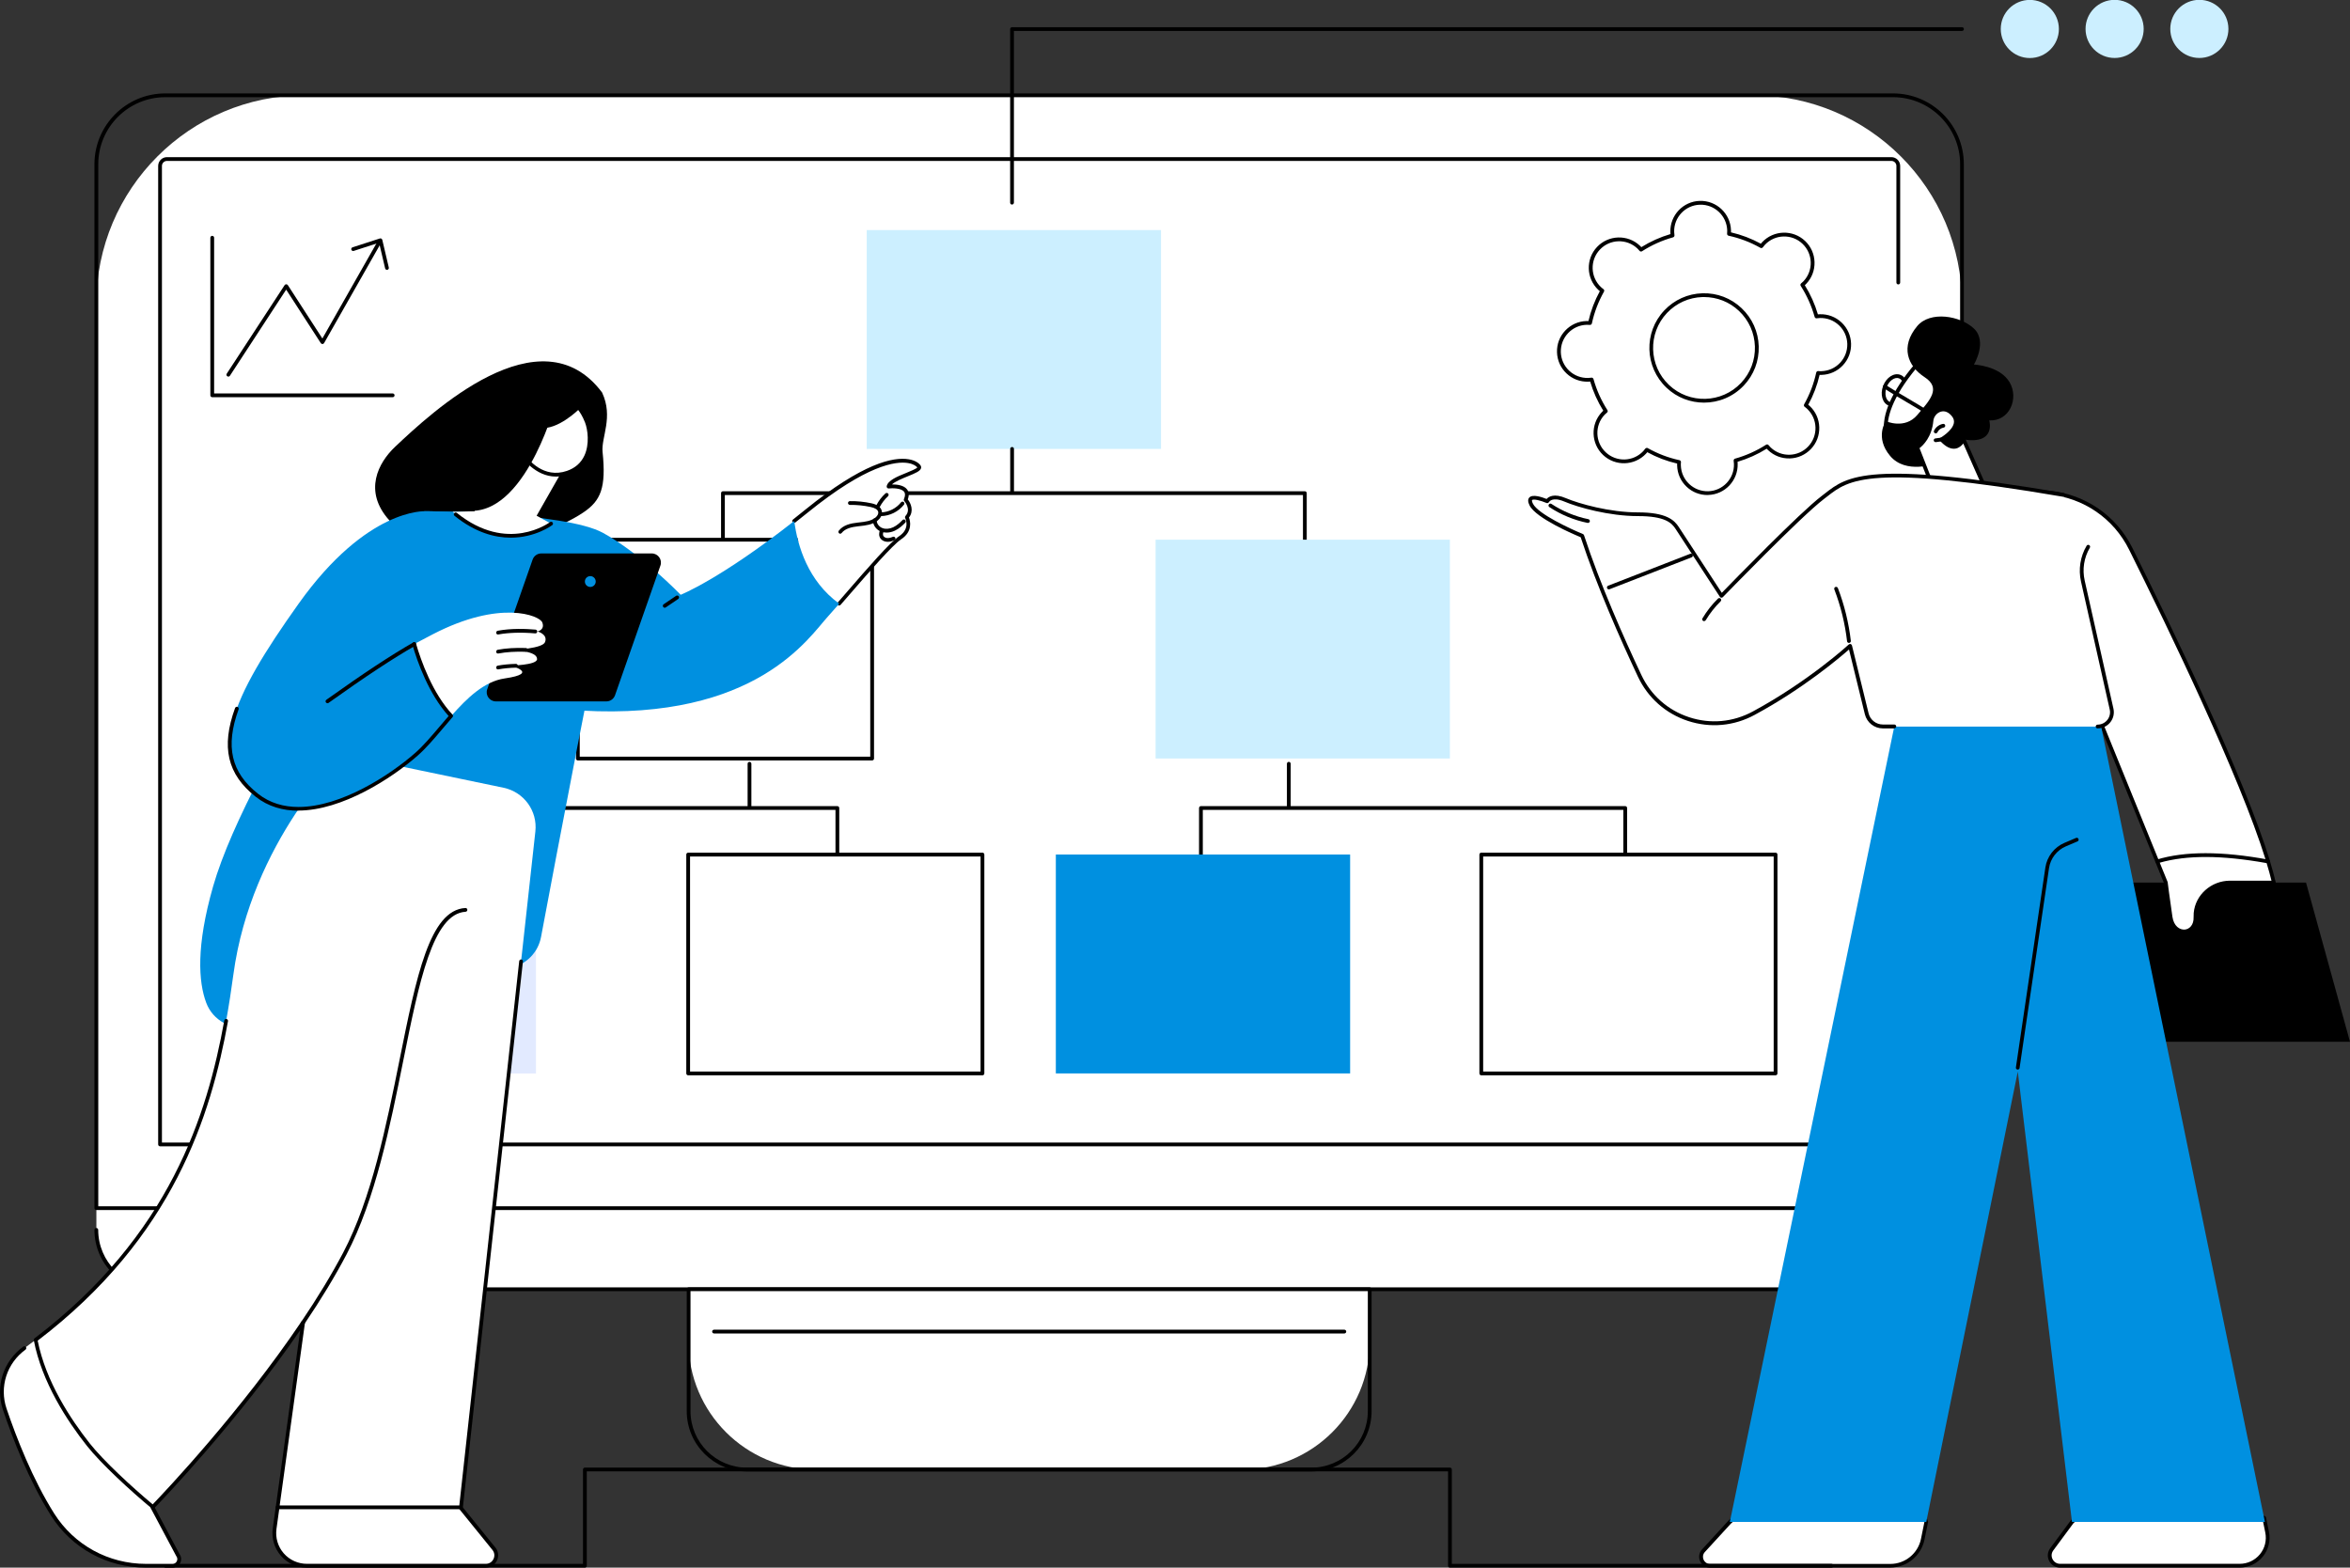<?xml version="1.0" encoding="UTF-8"?><svg id="Layer_2" xmlns="http://www.w3.org/2000/svg" viewBox="0 0 411.56 274.53"><rect x="0" y="0" width="411.56" height="274.53" fill="#333333" stroke="none"/><g id="Layer_1-2"><g id="Business_process_management"><path d="m331.81,207.74l-309.96.51-4.97,3.32v3.81c0,5.74,4.66,10.4,10.4,10.4h305.93c5.74,0,10.4-4.66,10.4-10.4v-3.81l-11.79-3.83Z" fill="#fff"/><g><path d="m53.39,16.69h253.69c20.15,0,36.52,16.36,36.52,36.52v158.36H16.87V53.21c0-20.15,16.36-36.52,36.52-36.52Z" fill="#fff"/><path d="m343.61,211.9H16.87c-.18,0-.33-.15-.33-.33V28.76c0-6.84,5.56-12.4,12.4-12.4h302.59c6.84,0,12.4,5.56,12.4,12.4v182.8c0,.18-.15.33-.33.33Zm-326.4-.66h326.07V28.76c0-6.47-5.27-11.74-11.74-11.74H28.95c-6.47,0-11.74,5.27-11.74,11.74v182.47Z"/></g><path d="m332.45,200.74H28.03c-.18,0-.33-.15-.33-.33V29.06c0-.85.69-1.54,1.54-1.54h302c.85,0,1.54.69,1.54,1.54v20.42c0,.18-.15.33-.33.33s-.33-.15-.33-.33v-20.42c0-.48-.39-.88-.88-.88H29.24c-.48,0-.88.39-.88.88v171.02h303.75v-48.86c0-.18.15-.33.33-.33s.33.15.33.33v49.2c0,.18-.15.33-.33.33Z"/><path d="m333.21,226.11H27.27c-5.92,0-10.73-4.81-10.73-10.73,0-.18.15-.33.33-.33s.33.15.33.33c0,5.55,4.52,10.07,10.07,10.07h305.93c5.55,0,10.07-4.52,10.07-10.07,0-.18.15-.33.33-.33s.33.15.33.33c0,5.92-4.81,10.73-10.73,10.73Z"/><g><path d="m120.6,225.78h119.28v9.23c0,12.33-10.01,22.35-22.35,22.35h-74.59c-12.33,0-22.35-10.01-22.35-22.35v-9.23h0Z" fill="#fff"/><path d="m229.65,257.68h-98.82c-5.82,0-10.56-4.74-10.56-10.56v-21.34c0-.18.15-.33.33-.33h119.28c.18,0,.33.15.33.33v21.34c0,5.82-4.74,10.56-10.56,10.56Zm-108.72-31.57v21.01c0,5.46,4.44,9.9,9.9,9.9h98.82c5.46,0,9.9-4.44,9.9-9.9v-21.01h-118.62Z"/></g><path d="m235.44,233.52h-110.39c-.18,0-.33-.15-.33-.33s.15-.33.33-.33h110.39c.18,0,.33.15.33.33s-.15.33-.33.33Z"/><g><rect x="151.79" y="40.29" width="51.54" height="38.33" fill="#ccefff"/><g><path d="m126.61,114.88c-.18,0-.33-.15-.33-.33v-28.19c0-.18.15-.33.33-.33h101.91c.18,0,.33.15.33.33v26.69c0,.18-.15.33-.33.33s-.33-.15-.33-.33v-26.36h-101.25v27.86c0,.18-.15.33-.33.33Z"/><path d="m177.25,86.43c-.18,0-.33-.15-.33-.33v-7.49c0-.18.15-.33.33-.33s.33.15.33.33v7.49c0,.18-.15.33-.33.33Z"/></g><g><rect x="101.2" y="94.51" width="51.54" height="38.32" fill="#fff"/><path d="m152.74,133.17h-51.54c-.18,0-.33-.15-.33-.33v-38.32c0-.18.15-.33.33-.33h51.54c.18,0,.33.15.33.33v38.32c0,.18-.15.33-.33.33Zm-51.21-.66h50.88v-37.66h-50.88v37.66Z"/></g><rect x="202.38" y="94.51" width="51.54" height="38.32" fill="#ccefff"/><g><g><path d="m67.74,170.02c-.18,0-.33-.15-.33-.33v-28.19c0-.18.15-.33.33-.33h78.91c.18,0,.33.15.33.33v26.69c0,.18-.15.33-.33.33s-.33-.15-.33-.33v-26.36h-78.25v27.86c0,.18-.15.33-.33.33Z"/><path d="m131.26,141.57c-.18,0-.33-.15-.33-.33v-7.49c0-.18.15-.33.33-.33s.33.15.33.33v7.49c0,.18-.15.33-.33.33Z"/></g><rect x="42.33" y="149.66" width="51.54" height="38.33" fill="#e2eaff"/><g><rect x="120.52" y="149.66" width="51.54" height="38.33" fill="#fff"/><path d="m172.06,188.31h-51.54c-.18,0-.33-.15-.33-.33v-38.33c0-.18.15-.33.33-.33h51.54c.18,0,.33.15.33.33v38.33c0,.18-.15.33-.33.33Zm-51.21-.66h50.88v-37.66h-50.88v37.66Z"/></g></g><g><g><path d="m284.63,170.02c-.18,0-.33-.15-.33-.33v-27.86h-73.65v26.36c0,.18-.15.33-.33.33s-.33-.15-.33-.33v-26.69c0-.18.15-.33.33-.33h74.31c.18,0,.33.15.33.33v28.19c0,.18-.15.33-.33.33Z"/><path d="m225.71,141.57c-.18,0-.33-.15-.33-.33v-7.49c0-.18.15-.33.33-.33s.33.15.33.33v7.49c0,.18-.15.33-.33.33Z"/></g><g><rect x="259.41" y="149.66" width="51.54" height="38.33" transform="translate(570.37 337.64) rotate(180)" fill="#fff"/><path d="m310.96,188.31h-51.54c-.18,0-.33-.15-.33-.33v-38.33c0-.18.15-.33.33-.33h51.54c.18,0,.33.15.33.33v38.33c0,.18-.15.33-.33.33Zm-51.21-.66h50.88v-37.66h-50.88v37.66Z"/></g><rect x="184.91" y="149.66" width="51.54" height="38.33" transform="translate(421.36 337.64) rotate(180)" fill="#0090e0"/></g></g><g><g><path d="m39.99,65.95c-.06,0-.12-.02-.18-.05-.15-.1-.2-.3-.1-.46l10.14-15.51c.06-.09.17-.15.28-.15h0c.11,0,.22.06.28.15l6.05,9.35,9.68-17.03c.09-.16.29-.21.45-.12.16.09.21.29.12.45l-9.95,17.5c-.06.1-.16.16-.28.17-.11,0-.22-.05-.29-.15l-6.07-9.38-9.86,15.09c-.06.1-.17.15-.28.15Z"/><path d="m67.77,47.25c-.15,0-.29-.1-.32-.25l-1.06-4.5-4.44,1.44c-.17.06-.36-.04-.42-.21-.06-.17.04-.36.21-.42l4.79-1.55c.09-.03.18-.02.26.03.08.05.14.12.16.21l1.14,4.85c.04.18-.07.36-.25.4-.03,0-.05,0-.08,0Z"/></g><path d="m68.77,69.56h-31.6c-.18,0-.33-.15-.33-.33v-27.6c0-.18.15-.33.33-.33s.33.15.33.33v27.27h31.27c.18,0,.33.15.33.33s-.15.33-.33.33Z"/></g><g><g><g><path d="m347.89,89.64l1.04-3.14s3.27-.87,9.89-.24c6.16.59,11.59,4.3,14.35,9.84,6.64,13.34,19.56,40.04,24.07,54.76h-19.43l-20.97-51.56-8.95-9.66Z" fill="#fff"/><path d="m397.23,151.19h-19.43c-.13,0-.26-.08-.31-.21l-20.94-51.5-8.91-9.61c-.08-.09-.11-.21-.07-.33l1.04-3.14c.04-.11.12-.19.23-.22.14-.04,3.4-.88,10-.25,6.33.6,11.79,4.35,14.61,10.02,7.08,14.22,19.63,40.25,24.09,54.81.03.1.01.21-.05.29-.06.08-.16.13-.27.13Zm-19.21-.66h18.76c-4.55-14.59-16.91-40.21-23.91-54.28-2.72-5.47-7.99-9.08-14.09-9.66-5.65-.54-8.85.03-9.6.19l-.92,2.78,8.81,9.51s.05.06.06.1l20.88,51.35Z"/></g><polygon points="362.87 182.44 411.56 182.44 403.86 154.56 362.87 154.56 362.87 182.44"/><g><path d="m398.24,154.56h-7.69c-3.07,0-5.74,2.29-6.02,5.35-.02.23-.03.45-.02.68.1,3.22-3.85,3.54-4.37,0-.52-3.54-.83-6.03-.83-6.03l-1.51-3.7c5.39-1.62,12.06-1.34,19.43,0,.41,1.34.75,2.58,1.01,3.7Z" fill="#fff"/><path d="m382.49,163.46c-1.13,0-2.39-.85-2.68-2.82-.48-3.25-.78-5.65-.83-6l-1.49-3.66c-.04-.09-.03-.18,0-.27.04-.08.11-.15.2-.17,4.97-1.5,11.37-1.5,19.58,0,.12.02.22.11.26.23.42,1.38.76,2.63,1.02,3.73.02.1,0,.2-.06.28-.06.08-.16.12-.26.12h-7.69c-2.94,0-5.44,2.22-5.69,5.05-.02.22-.03.43-.02.64.06,1.83-1.07,2.77-2.15,2.87-.06,0-.13,0-.2,0Zm-4.25-12.39l1.37,3.36s.02.05.02.08c0,.03.32,2.53.83,6.03.24,1.66,1.29,2.32,2.16,2.25.8-.07,1.6-.78,1.55-2.19,0-.24,0-.48.02-.72.28-3.17,3.07-5.65,6.35-5.65h7.27c-.22-.93-.51-1.96-.85-3.08-7.82-1.4-13.95-1.43-18.73-.07Z"/></g></g><g><g><path d="m397.03,268.31c.63,3.04-1.7,5.89-4.8,5.89h-31.45c-1.48,0-2.33-1.69-1.45-2.88l3.55-4.79c6.77-6.85,20.68-3.46,33.64-.73l.52,2.51Z" fill="#fff"/><path d="m392.23,274.53h-31.45c-.81,0-1.54-.45-1.91-1.18-.37-.72-.29-1.58.19-2.23l3.55-4.79s.02-.02.03-.04c6.56-6.64,19.5-3.89,32.02-1.23l1.92.41c.13.03.23.13.26.26l.52,2.51c.32,1.55-.07,3.14-1.07,4.36-1,1.22-2.48,1.93-4.06,1.93Zm-29.1-7.79l-3.53,4.77c-.34.46-.39,1.03-.13,1.54s.75.81,1.32.81h31.45c1.38,0,2.67-.61,3.55-1.68.87-1.07,1.21-2.46.93-3.81l-.47-2.3-1.71-.36c-12.33-2.62-25.08-5.33-31.4,1.03Z"/></g><g><path d="m302.95,266.53c8.92-8.84,31.8-7.57,34.4,0l-.62,3.04c-.55,2.7-2.92,4.63-5.67,4.63h-31.58c-1.37,0-2.08-1.62-1.16-2.63l4.62-5.04Z" fill="#fff"/><path d="m331.06,274.53h-31.58c-.77,0-1.43-.44-1.74-1.14-.31-.7-.18-1.49.34-2.05l4.62-5.04s0,0,.01-.01c5.95-5.9,18.14-7.4,26.49-5.45,4.58,1.07,7.59,3.05,8.45,5.57.02.06.02.12.01.17l-.62,3.04c-.58,2.84-3.1,4.9-6,4.9Zm-27.87-7.77l-4.62,5.04c-.4.44-.38.98-.22,1.34.16.36.54.74,1.14.74h31.58c2.58,0,4.83-1.84,5.35-4.37l.6-2.95c-.83-2.26-3.65-4.05-7.95-5.06-8.17-1.91-20.08-.46-25.87,5.27Z"/></g><polygon points="331.97 126.16 367.76 126.16 396.66 266.53 362.87 266.53 353.38 187.66 337.35 266.53 302.95 266.53 331.97 126.16" fill="#0090e0"/><path d="m353.38,187.31s-.03,0-.05,0c-.18-.03-.31-.19-.28-.38l5.16-35.01c.28-1.91,1.56-3.56,3.33-4.31l2.04-.87c.17-.07.36,0,.43.18.07.17,0,.36-.18.43l-2.04.87c-1.56.66-2.69,2.12-2.94,3.8l-5.16,35.01c-.02.16-.17.28-.33.28Z"/></g><g><path d="m331.36,71.14c-.19,0-.39-.03-.57-.1-1.11-.41-1.56-1.96-1-3.45.56-1.49,1.91-2.37,3.02-1.95,1.11.41,1.56,1.96,1,3.45-.46,1.24-1.48,2.06-2.45,2.06Zm-.96-3.32c-.42,1.13-.14,2.32.62,2.6.75.28,1.75-.44,2.17-1.57.42-1.13.14-2.32-.62-2.6-.75-.28-1.75.44-2.17,1.57Z"/><g><path d="m336.69,62.69c-.09.23-6.75,6.89-6.43,12.5,0,0,5.84,1.79,9.83-5.15,4-6.94-3.4-7.35-3.4-7.35Z" fill="#fff"/><path d="m331.95,75.71c-1.07,0-1.77-.2-1.79-.21-.13-.04-.23-.16-.23-.3-.19-3.34,1.89-7.49,6.19-12.35.13-.15.25-.28.29-.33.06-.11.18-.17.3-.16.13,0,3.32.21,4.48,2.37.75,1.39.48,3.23-.82,5.48-2.71,4.71-6.31,5.51-8.43,5.51Zm-1.37-.78c1.09.24,5.8.89,9.22-5.05,1.17-2.03,1.44-3.66.81-4.83-.85-1.58-3.14-1.94-3.77-2.01-.05.06-.12.14-.22.26-5.02,5.67-6.08,9.43-6.04,11.64Zm6.1-12.22h0,0Z"/></g><path d="m338.93,81.19s-5.16,1.91-7.9-1.34c-2.75-3.25-.77-6.1-.77-6.1,0,0,3.32,1.51,5.51-1.07,2.19-2.58,4.27-4.69,1.29-6.63-2.98-1.94-4.31-5.35-1.29-8.95,2.26-2.69,7.52-1.83,9.93.44,2.41,2.28,0,6.3,0,6.3,0,0,4.52.2,6.23,3.08,1.71,2.88-.03,6.9-3.55,6.7,0,0,1.27,4.25-4.49,3.35l-2.06,5.37-2.9-1.15Z"/><g><path d="m347.89,86.03l-4.01-9.07s-1.24,2.91-3.89,0c0,0,3.75-2.14,2.14-4.22-1.61-2.08-3.74-.66-3.89.94-.3,3.35-2.49,4.69-2.49,4.69l2.63,6.7,9.5.96Z" fill="#fff"/><path d="m347.89,86.36s-.02,0-.03,0l-9.5-.96c-.12-.01-.23-.09-.27-.21l-2.63-6.7c-.06-.15,0-.32.14-.4.08-.05,2.06-1.31,2.34-4.44.09-.99.84-1.91,1.79-2.19.96-.28,1.94.11,2.68,1.08.41.52.55,1.1.43,1.7-.25,1.27-1.65,2.34-2.31,2.78.68.67,1.32.97,1.86.88.78-.13,1.2-1.07,1.2-1.08.05-.12.17-.2.3-.2.12,0,.25.08.3.2l4.01,9.07c.05.11.03.23-.03.33-.06.09-.16.14-.27.14Zm-9.27-1.6l8.73.88-3.52-7.97c-.28.36-.72.78-1.35.89-.85.14-1.77-.32-2.73-1.38-.07-.07-.1-.17-.08-.27.02-.1.08-.19.16-.24.02-.01,2.08-1.21,2.35-2.56.08-.42-.02-.8-.3-1.17-.58-.75-1.28-1.05-1.97-.85-.7.2-1.25.88-1.32,1.61-.26,2.86-1.82,4.32-2.42,4.78l2.46,6.27Z"/></g><path d="m338.99,77.43c-.16,0-.3-.12-.33-.28-.03-.18.1-.35.28-.37l.94-.13c.18-.02.35.1.37.28.03.18-.1.35-.28.37l-.94.13s-.03,0-.05,0Z"/><path d="m339,75.89s-.1-.01-.14-.03c-.16-.08-.23-.28-.15-.44.3-.62.9-1.07,1.58-1.19.18-.03.35.09.38.27.03.18-.09.35-.27.38-.47.08-.89.39-1.09.82-.06.12-.17.19-.3.19Z"/><path d="m337.81,72.72c-.06,0-.12-.02-.18-.05-1.03-.67-2.46-1.52-3.85-2.33-1.39-.82-2.83-1.67-3.87-2.35-.15-.1-.2-.3-.1-.46.1-.15.3-.2.46-.1,1.02.67,2.46,1.51,3.84,2.33,1.39.82,2.83,1.67,3.87,2.35.15.1.2.3.1.46-.06.1-.17.15-.28.15Z"/></g><g><g><path d="m361.38,86.7l8.42,37.49c.35,1.57-.84,3.05-2.44,3.05h-37.61c-1.34,0-2.51-.92-2.83-2.22l-2.91-11.88s-6.97,6.42-16.89,11.79c-7.31,3.95-16.42.97-19.96-6.54-3.34-7.08-7.34-16.22-10.06-24.53,0,0-7.77-3.17-8.92-5.47-1.15-2.3,2.8-.58,2.8-.58,0,0,.63-1.3,3.11-.25,2.48,1.05,7.86,2.52,12.78,2.52s6.14,1.26,6.89,2.44c.76,1.18,7.73,11.85,7.73,11.85,0,0,13.59-14.06,17.74-17.22,4.15-3.16,6.39-6.56,42.16-.44Z" fill="#fff"/><path d="m367.36,127.56c-.18,0-.33-.15-.33-.33s.15-.33.33-.33c.66,0,1.28-.3,1.7-.82.41-.52.57-1.19.42-1.83l-5.03-22.41c-.48-2.14-.13-4.37.98-6.26.09-.16.29-.21.45-.12.16.09.21.29.12.45-1.03,1.75-1.35,3.8-.9,5.78l5.03,22.41c.19.84-.01,1.72-.55,2.39-.54.68-1.35,1.06-2.21,1.06Z"/><path d="m331.75,127.56h-2c-1.5,0-2.79-1.02-3.15-2.47l-2.78-11.35c-1.65,1.45-8.05,6.88-16.54,11.46-3.62,1.96-7.76,2.33-11.67,1.05-3.89-1.28-7-4.03-8.75-7.74-3.02-6.42-7.21-15.85-10.03-24.42-1.1-.46-7.83-3.33-8.95-5.57-.31-.62-.33-1.09-.04-1.4.59-.62,2.24-.05,3.02.26.36-.4,1.31-1.02,3.35-.15,2.37,1,7.69,2.5,12.65,2.5s6.37,1.34,7.17,2.59c.67,1.04,6.3,9.66,7.51,11.5,2.04-2.1,13.65-14.03,17.49-16.96.19-.15.38-.29.57-.44,3.9-3.05,7.59-5.93,41.85-.07.18.03.3.2.27.38-.03.18-.2.3-.38.27-33.97-5.81-37.54-3.02-41.33-.06-.19.15-.38.3-.57.44-4.09,3.11-17.57,17.05-17.71,17.19-.07.07-.17.11-.27.1-.1,0-.19-.06-.25-.15-.07-.11-6.99-10.69-7.73-11.85-.71-1.11-1.87-2.29-6.61-2.29-5.06,0-10.49-1.52-12.91-2.55-2.13-.9-2.66.06-2.69.1-.08.15-.27.22-.43.15-1.11-.48-2.31-.73-2.52-.51-.04.04-.06.23.15.64.9,1.8,6.62,4.44,8.75,5.31.09.04.16.11.19.2,2.81,8.57,7.01,18.05,10.05,24.49,1.67,3.54,4.64,6.17,8.36,7.39,3.73,1.23,7.69.87,11.15-1,9.77-5.28,16.75-11.67,16.82-11.74.09-.08.21-.11.32-.07.11.03.2.12.23.24l2.91,11.88c.28,1.16,1.32,1.97,2.51,1.97h2c.18,0,.33.15.33.33s-.15.33-.33.33Z"/><path d="m323.81,112.59c-.17,0-.31-.12-.33-.29-.36-3.11-1.11-6.16-2.23-9.08-.07-.17.02-.36.19-.43.17-.06.36.02.43.19,1.14,2.97,1.9,6.08,2.27,9.24.02.18-.11.35-.29.37-.01,0-.03,0-.04,0Z"/><path d="m298.44,108.78c-.06,0-.12-.02-.17-.05-.16-.09-.21-.3-.11-.45.75-1.26,1.66-2.42,2.71-3.45.13-.13.34-.13.47,0,.13.13.13.34,0,.47-1.01.99-1.88,2.1-2.61,3.31-.06.1-.17.16-.28.16Z"/><path d="m281.76,103.21c-.13,0-.26-.08-.31-.21-.07-.17.02-.36.19-.43l14.38-5.59c.17-.07.36.02.43.19.07.17-.02.36-.19.43l-14.38,5.59s-.08.02-.12.02Z"/><path d="m278.1,91.57s-.04,0-.07,0c-2.36-.48-4.68-1.44-6.69-2.77-.15-.1-.19-.31-.09-.46.1-.15.31-.2.46-.09,1.94,1.28,4.18,2.21,6.46,2.67.18.04.29.21.26.39-.03.16-.17.26-.32.26Z"/></g><g><path d="m315.9,42.44c-2-1.89-5.15-1.8-7.04.2-.14.15-.27.31-.39.47-1.79-1.01-3.7-1.73-5.67-2.16.02-.2.03-.4.02-.61-.08-2.75-2.37-4.91-5.12-4.84-2.75.08-4.91,2.37-4.84,5.12,0,.2.03.41.06.6-1.93.54-3.8,1.37-5.53,2.48-.13-.15-.26-.3-.41-.44-2-1.89-5.15-1.8-7.04.2-1.89,2-1.8,5.15.2,7.04.15.14.31.27.47.39-1.01,1.79-1.73,3.7-2.16,5.66-.2-.02-.4-.03-.61-.02-2.75.08-4.91,2.37-4.84,5.12.08,2.75,2.37,4.91,5.12,4.84.2,0,.41-.03.6-.06.54,1.93,1.37,3.8,2.48,5.53-.15.13-.3.26-.44.41-1.89,2-1.8,5.15.2,7.04,2,1.89,5.15,1.8,7.04-.2.14-.15.27-.31.39-.47,1.79,1.01,3.7,1.73,5.67,2.16-.02.2-.03.4-.02.61.08,2.75,2.37,4.91,5.12,4.84,2.75-.08,4.91-2.37,4.84-5.12,0-.2-.03-.41-.06-.6,1.93-.54,3.8-1.37,5.53-2.48.13.15.26.3.41.44,2,1.89,5.15,1.8,7.04-.2,1.89-2,1.8-5.15-.2-7.04-.15-.14-.31-.27-.47-.39,1.01-1.79,1.73-3.7,2.16-5.66.2.02.4.03.61.02,2.75-.08,4.91-2.37,4.84-5.12s-2.37-4.91-5.12-4.84c-.2,0-.41.03-.6.06-.54-1.93-1.37-3.8-2.48-5.53.15-.13.3-.26.44-.41,1.89-2,1.8-5.15-.2-7.04Zm-11.11,11.77c3.71,3.51,3.88,9.36.38,13.07-3.51,3.71-9.36,3.88-13.07.38-3.71-3.51-3.88-9.36-.38-13.07,3.51-3.71,9.36-3.88,13.07-.38Z" fill="#fff"/><path d="m299.02,86.69c-1.36,0-2.65-.51-3.64-1.45-1.03-.97-1.62-2.29-1.66-3.71,0-.11,0-.23,0-.35-1.83-.42-3.58-1.09-5.23-1.99-.08.1-.16.19-.23.27-2.01,2.13-5.38,2.23-7.51.22-2.13-2.01-2.23-5.38-.22-7.51.08-.08.16-.16.25-.25-.99-1.59-1.76-3.31-2.29-5.1-.12.01-.24.02-.35.02-1.42.04-2.77-.47-3.8-1.45-1.03-.97-1.62-2.29-1.66-3.71-.04-1.42.47-2.77,1.45-3.8s2.29-1.62,3.71-1.66c.11,0,.23,0,.35,0,.42-1.82,1.09-3.58,1.99-5.23-.1-.08-.19-.16-.27-.23-2.13-2.01-2.23-5.38-.22-7.51,2.01-2.13,5.38-2.23,7.51-.22.08.08.16.16.25.25,1.59-.99,3.31-1.76,5.1-2.29-.01-.12-.02-.24-.02-.35-.08-2.93,2.23-5.38,5.16-5.46,2.93-.08,5.38,2.23,5.46,5.16,0,.11,0,.23,0,.35,1.82.42,3.58,1.09,5.23,1.99.08-.1.16-.19.23-.27,2.01-2.13,5.38-2.23,7.51-.22,1.03.97,1.62,2.29,1.66,3.71.04,1.42-.47,2.77-1.45,3.8-.08.08-.16.16-.25.25.99,1.59,1.76,3.31,2.29,5.1.12-.01.24-.02.35-.02,1.41-.04,2.77.47,3.8,1.45,1.03.97,1.62,2.29,1.66,3.71.04,1.42-.47,2.77-1.45,3.8-.97,1.03-2.29,1.62-3.71,1.66-.11,0-.23,0-.35,0-.42,1.82-1.09,3.58-1.99,5.23.1.08.19.16.27.23,1.03.97,1.62,2.29,1.66,3.71.04,1.42-.47,2.77-1.45,3.8s-2.29,1.62-3.71,1.66c-1.42.04-2.77-.47-3.8-1.45-.08-.08-.16-.16-.25-.25-1.59.99-3.31,1.76-5.1,2.29.01.12.02.24.02.35.08,2.93-2.23,5.38-5.16,5.46-.05,0-.1,0-.16,0Zm-10.62-8.26c.06,0,.11.01.16.04,1.74.98,3.62,1.7,5.57,2.12.16.04.27.19.26.35-.02.21-.03.39-.02.57.04,1.24.55,2.39,1.46,3.25.9.85,2.09,1.3,3.33,1.27,2.56-.07,4.59-2.22,4.51-4.78,0-.17-.02-.35-.05-.56-.02-.17.08-.32.24-.37,1.93-.54,3.76-1.36,5.44-2.44.14-.09.33-.06.43.07.14.16.26.3.38.42,1.86,1.76,4.81,1.68,6.57-.19.85-.9,1.3-2.08,1.27-3.33-.04-1.24-.55-2.39-1.46-3.25-.12-.12-.27-.23-.44-.36-.13-.1-.17-.28-.09-.43.98-1.74,1.7-3.62,2.12-5.57.04-.16.19-.27.35-.26.21.02.39.03.57.02,1.24-.04,2.39-.55,3.25-1.46.85-.9,1.3-2.08,1.27-3.33-.04-1.24-.55-2.39-1.46-3.25-.9-.85-2.08-1.3-3.33-1.27-.17,0-.35.02-.56.05-.16.03-.32-.08-.37-.24-.54-1.93-1.36-3.76-2.44-5.44-.09-.14-.06-.33.07-.43.16-.13.3-.26.42-.38,1.76-1.86,1.68-4.81-.19-6.57-1.86-1.76-4.81-1.68-6.57.19-.12.13-.23.26-.36.44-.1.13-.28.17-.43.09-1.74-.98-3.62-1.7-5.57-2.12-.16-.04-.27-.19-.26-.35.02-.21.03-.4.02-.57-.07-2.56-2.22-4.59-4.78-4.51-2.56.07-4.59,2.22-4.51,4.78,0,.17.02.35.05.56.02.16-.08.32-.24.37-1.93.54-3.76,1.36-5.44,2.44-.14.09-.33.06-.43-.07-.13-.16-.26-.3-.38-.41-1.86-1.76-4.81-1.68-6.57.19-1.76,1.86-1.68,4.81.19,6.57.12.12.27.23.44.36.13.1.17.28.09.43-.98,1.74-1.7,3.62-2.12,5.57-.04.16-.19.27-.35.26-.21-.02-.4-.03-.57-.02-1.24.04-2.39.55-3.25,1.46-.85.9-1.3,2.08-1.27,3.33.04,1.24.55,2.39,1.46,3.25.9.85,2.09,1.3,3.33,1.27.17,0,.36-.02.56-.05.16-.03.32.08.37.24.54,1.93,1.36,3.76,2.44,5.44.09.14.06.33-.07.43-.17.14-.3.26-.42.38-1.76,1.86-1.68,4.81.19,6.57,1.86,1.76,4.81,1.68,6.57-.19.12-.13.23-.26.36-.44.06-.09.16-.13.27-.13Zm10.03-7.92c-2.36,0-4.73-.86-6.57-2.61-3.84-3.63-4.02-9.7-.39-13.54,1.76-1.86,4.13-2.93,6.69-3,2.56-.08,4.99.85,6.85,2.61,1.86,1.76,2.93,4.13,3,6.69.07,2.56-.85,4.99-2.61,6.85-1.88,1.99-4.42,3-6.97,3Zm0-18.49c-.09,0-.17,0-.26,0-2.38.07-4.59,1.06-6.23,2.79-3.38,3.58-3.21,9.23.36,12.61,3.58,3.38,9.23,3.21,12.61-.36,1.64-1.73,2.5-4,2.43-6.38s-1.06-4.59-2.79-6.23c-1.67-1.58-3.83-2.43-6.12-2.43Z"/></g></g></g><path d="m320.76,274.53h-66.83c-.18,0-.33-.15-.33-.33v-16.53H102.76v16.53c0,.18-.15.33-.33.33H28.99c-.18,0-.33-.15-.33-.33s.15-.33.33-.33h73.11v-16.53c0-.18.15-.33.33-.33h151.5c.18,0,.33.15.33.33v16.53h66.5c.18,0,.33.15.33.33s-.15.33-.33.33Z"/><g><path d="m105.53,79.14c.65,6.28-.31,8.54-3.35,10.59-8.29,5.6-27.17,8.95-34,1.39-4.63-5.13-1.89-10.13,1-12.86,6.36-6.01,25.48-23.88,36.26-9.53,2.03,4.33-.17,7.84.09,10.42Z"/><g><g><g><path d="m160.97,81.71c-.58-.93-5.25-3.91-19.65,7.75-.76.61-1.5,1.2-2.22,1.77.57,4.37,2.39,10.51,7.88,14.49,3.62-4.15,8.84-10.32,10.7-11.56,2.24-1.5,1.15-3.58,1.15-3.58,1.28-1.43-.21-3.06-.21-3.06,1.19-2.8-3-2.32-3-2.32.33-1.6,5.92-2.57,5.34-3.5Z" fill="#fff"/><path d="m146.98,106.05c-.08,0-.15-.03-.22-.08-.14-.12-.15-.33-.03-.47.54-.62,1.12-1.28,1.71-1.97,3.48-4.02,7.43-8.57,9.05-9.65,1.96-1.31,1.08-3.08,1.04-3.15-.06-.12-.04-.27.05-.37,1.06-1.18-.16-2.55-.21-2.61-.09-.1-.11-.23-.06-.35.24-.56.25-.99.03-1.28-.5-.67-2.11-.65-2.69-.58-.1.01-.21-.03-.28-.11-.07-.08-.1-.19-.08-.29.21-1.02,1.85-1.69,3.44-2.33.7-.29,1.74-.71,1.92-.95-.16-.22-.66-.61-1.61-.77-2.12-.36-7.22.29-17.53,8.63-.76.62-1.5,1.2-2.22,1.77-.14.11-.35.09-.46-.06-.11-.14-.09-.35.06-.46.72-.57,1.46-1.15,2.21-1.77,9.98-8.08,15.33-9.23,18.05-8.77,1.15.19,1.83.7,2.08,1.1.09.15.12.33.06.49-.16.49-.94.83-2.32,1.39-.96.39-2.21.9-2.76,1.42.79,0,2.07.11,2.65.88.34.45.38,1.04.12,1.74.54.68,1.11,2.01.21,3.18.23.61.68,2.44-1.35,3.79-1.55,1.03-5.64,5.75-8.92,9.53-.6.69-1.17,1.35-1.71,1.97-.07.07-.16.11-.25.11Z"/><path d="m139.1,91.23c-12.97,10.2-19.89,12.93-19.89,12.93,0,0-6.95-7.21-13.62-10.85-6.67-3.65-31.11-3.78-31.11-3.78,0,0-3.29,33.18,27.36,34.91,30.65,1.73,39.83-12.84,43.16-16.48.57-.62,1.24-1.39,1.98-2.24-5.49-3.98-7.31-10.12-7.88-14.49Z" fill="#0090e0"/></g><path d="m147.16,93.47c-.07,0-.14-.02-.2-.07-.14-.11-.17-.32-.06-.46.78-1.01,2.1-1.29,3.29-1.42l.26-.03c1.02-.11,2.07-.23,2.83-.82.3-.23.61-.64.52-1.04-.09-.38-.53-.67-1.3-.84-1.2-.26-2.43-.39-3.65-.37-.18,0-.33-.14-.34-.32,0-.18.14-.33.32-.34,1.27-.02,2.56.11,3.8.38,1.05.23,1.65.68,1.8,1.34.16.7-.29,1.34-.76,1.71-.91.71-2.05.83-3.16.95l-.26.03c-1.05.12-2.21.35-2.85,1.17-.07.08-.16.13-.26.13Z"/><path d="m153.77,88.97c-.05,0-.1-.01-.15-.04-.16-.08-.22-.28-.14-.45.41-.78.94-1.48,1.59-2.07.13-.12.34-.11.47.02.12.13.11.34-.02.47-.59.54-1.08,1.18-1.45,1.89-.06.11-.17.18-.29.18Z"/><path d="m154.29,90.39c-.18,0-.33-.14-.33-.32,0-.18.14-.33.32-.34,1.36-.03,2.67-.69,3.52-1.76.11-.14.32-.17.46-.06.14.11.17.32.06.46-.96,1.22-2.46,1.98-4.02,2.01,0,0,0,0,0,0Z"/><path d="m155.26,93.27c-.34,0-.67-.06-.96-.17-.86-.33-1.44-1.16-1.42-2.01,0-.18.16-.33.34-.32.18,0,.33.16.32.34-.02.56.4,1.14.99,1.37.55.21,1.24.16,1.89-.14.67-.31,1.23-.84,1.64-1.27.13-.13.34-.14.47-.01.13.13.14.34.01.47-.45.47-1.06,1.05-1.84,1.41-.47.22-.97.33-1.44.33Z"/><path d="m155.46,94.88c-.07,0-.14,0-.21-.01-.58-.06-1.07-.43-1.22-.91-.15-.45,0-.9.11-1.23.06-.17.24-.27.42-.21.17.06.27.24.21.42-.1.32-.18.6-.11.82.08.24.35.42.67.46.36.04.73-.08,1.04-.21.17-.07.36.02.43.19.07.17-.02.36-.19.43-.32.12-.72.26-1.15.26Z"/><path d="m116.41,106.43c-.11,0-.21-.05-.27-.15-.1-.15-.06-.36.09-.46l2.18-1.48c.15-.1.36-.06.46.09.1.15.06.36-.09.46l-2.18,1.48c-.06.04-.12.06-.19.06Z"/></g><path d="m87.8,89.81c-15.46-.38-13.5-.28-13.5-.28,0,0-30.61,43.46-36.98,65.7-3.01,10.52-2.56,16.73-1.21,20.36,1.16,3.13,4.46,4.91,7.71,4.18l45.78-10.33c2.63-.59,4.65-2.69,5.15-5.34,2.52-13.42,10.1-53.48,11.58-58.38,1.79-5.9-3.06-15.53-18.52-15.91Z" fill="#0090e0"/></g><g><g><path d="m48.1,267.71c-.47,3.43,2.19,6.49,5.65,6.49h31.35c1.53,0,2.38-1.78,1.41-2.97l-5.78-7.13.02-.14h-32.13l-.52,3.75Z" fill="#fff"/><path d="m85.1,274.53h-31.35c-1.74,0-3.4-.75-4.55-2.07-1.15-1.32-1.67-3.07-1.43-4.8l.52-3.75c.03-.18.19-.31.37-.28.18.03.31.19.28.37l-.52,3.75c-.21,1.54.25,3.1,1.27,4.27,1.02,1.17,2.5,1.84,4.05,1.84h31.35c.59,0,1.09-.32,1.34-.85.25-.53.18-1.13-.19-1.58l-5.78-7.13c-.11-.14-.09-.35.05-.47.14-.11.35-.09.47.05l5.78,7.13c.53.65.63,1.53.27,2.28-.36.76-1.1,1.23-1.94,1.23Z"/></g><g><g><path d="m15.48,252.98c-4.04-5.11-7.95-11.58-9.24-18.35-.64.49-1.29.98-1.96,1.46-3.36,2.44-4.78,6.78-3.44,10.71,1.77,5.22,4.61,12.46,8.37,18.43,3.54,5.61,9.73,8.97,16.36,8.97h4.65c.97,0,1.52-1.11.93-1.88l-4.45-8.36s.03-.03.08-.08c-3.96-3.28-8.96-7.95-11.29-10.9Z" fill="#fff"/><path d="m88.22,137.96l-28.15-5.86s-16.06,15.26-19.2,38.58c-2.88,21.37-9.01,44.47-34.63,63.95,1.29,6.77,5.2,13.24,9.24,18.35,2.34,2.95,7.34,7.62,11.29,10.9,1.14-1.18,15.22-15.86,26.32-32.31l-4.48,32.39h32.13l13.02-118.35c.4-3.6-2.01-6.91-5.55-7.65Z" fill="#fff"/><path d="m80.75,264.3h-32.13c-.1,0-.19-.04-.25-.11-.06-.07-.09-.17-.08-.26l4.29-30.99c-10.89,15.87-24.07,29.64-25.57,31.19-.12.12-.32.14-.45.02-3.74-3.1-8.88-7.84-11.34-10.95-3.47-4.38-7.9-11.15-9.3-18.49-.02-.12.02-.25.12-.33,23.79-18.08,30.26-39.25,33.24-55.66.03-.18.2-.3.38-.27.18.03.3.2.27.38-3,16.5-9.49,37.75-33.33,55.95,1.42,7.14,5.74,13.72,9.13,18.01,2.38,3.01,7.32,7.58,11.01,10.66,2.31-2.4,15.47-16.33,26.07-32.05.09-.13.25-.18.39-.12.14.06.23.2.21.35l-4.43,32.01h31.46l10.49-95.32c.02-.18.18-.31.36-.29.18.02.31.18.29.36l-10.52,95.61c-.02.17-.16.29-.33.29Z"/></g><path d="m52.97,232.09c-.06,0-.13-.02-.18-.06-.15-.1-.19-.31-.09-.46,2.92-4.31,5.4-8.41,7.4-12.2,4.99-9.49,7.58-22.37,9.87-33.73,2.95-14.67,5.28-26.26,11.53-26.63.18-.02.34.13.35.31.01.18-.13.34-.31.35-5.74.34-8.14,12.28-10.92,26.1-2.29,11.4-4.89,24.33-9.93,33.91-2,3.81-4.5,7.93-7.43,12.26-.06.09-.17.15-.27.15Z"/><path d="m30.22,274.53h-4.65c-6.81,0-13.03-3.41-16.64-9.12-3.82-6.04-6.68-13.39-8.41-18.5-1.38-4.08.05-8.54,3.56-11.09.15-.11.35-.07.46.07.11.15.07.35-.07.46-3.28,2.38-4.61,6.53-3.32,10.34,1.72,5.07,4.56,12.37,8.34,18.36,3.49,5.52,9.5,8.82,16.08,8.82h4.65c.33,0,.61-.17.75-.47.14-.29.11-.62-.09-.88-.01-.01-.02-.03-.03-.05l-4.45-8.36c-.09-.16-.02-.36.14-.45.16-.09.36-.02.45.14l4.44,8.34c.33.45.39,1.05.14,1.55-.25.52-.77.84-1.34.84Z"/></g></g><g><g><path d="m99.47,80.68l-5.49,9.64,2.54,1.38s-7.81,6.03-17.25-2.07l3.81-.1,8.63-11.88,7.76,3.03Z" fill="#fff"/><path d="m89.44,94.16c-2.8,0-6.2-.9-9.84-3.83-.14-.11-.16-.32-.05-.46.11-.14.32-.16.46-.05,8.89,7.18,16.23,1.67,16.31,1.62.14-.11.35-.08.46.06.11.14.08.35-.06.46-.05.04-2.94,2.2-7.29,2.2Z"/><g><path d="m91.66,79.81s2.96,4.59,7.72,2.98c4.75-1.62,4.11-7.06,3.39-8.91-.72-1.85-1.49-2.54-1.49-2.54,0,0-4.84,4.84-7.85,2.82-.17-.11-1.76,5.65-1.76,5.65Z" fill="#fff"/><path d="m97.38,83.46c-3.71,0-5.97-3.43-6-3.47-.05-.08-.07-.18-.04-.27,1.58-5.74,1.76-5.81,1.96-5.88.1-.04.22-.02.31.04,2.75,1.84,7.38-2.73,7.43-2.78.12-.12.32-.13.45-.01.03.03.84.77,1.58,2.67.51,1.32.9,4.1-.13,6.32-.68,1.45-1.84,2.47-3.46,3.02-.74.25-1.44.36-2.1.36Zm-5.36-3.71c.5.71,3.17,4.11,7.25,2.72,1.44-.49,2.47-1.39,3.07-2.67.95-2.03.59-4.59.12-5.81-.46-1.18-.94-1.86-1.2-2.19-1.02.95-4.89,4.26-7.7,2.8-.29.77-.95,3.04-1.53,5.13Z"/></g></g><path d="m97.06,71.34s-5.69,20.68-16.45,17.86l6.44-14.41,10.01-3.45Z"/></g><g><g><path d="m106.2,122.83h-19.36c-1.1,0-1.88-1.09-1.51-2.13l7.95-22.71c.23-.64.83-1.07,1.51-1.07h19.36c1.1,0,1.88,1.09,1.51,2.13l-7.95,22.71c-.23.64-.83,1.07-1.51,1.07Z"/><circle cx="103.38" cy="101.84" r=".95" fill="#0090e0"/></g><g><g><path d="m94.16,110.58s1.33-.29.8-1.6c-.48-1.18-7.35-4.02-19.15,2.09-1.2.62-2.29,1.2-3.27,1.72.88,3.02,2.92,8.79,6.48,12.6,2.77-3.15,5.79-6.06,9.36-6.58,6.32-.92.96-2.25.96-2.25,0,0,4.72-.05,4.72-1.14,0-1.44-3.81-1.56-5.43-1.54-.44.01-.71.02-.71.02,0,0,.28-.01.71-.02,1.79-.06,6.39-.33,6.82-1.43.54-1.38-1.29-1.86-1.29-1.86Z" fill="#fff"/><path d="m87.22,111.12c-.16,0-.3-.11-.32-.27-.03-.18.09-.35.26-.39,2.36-.44,4.91-.35,6.63-.2.18.02.32.18.3.36-.02.18-.18.32-.36.3-2.41-.21-4.65-.14-6.46.19-.02,0-.04,0-.06,0Z"/><path d="m87.22,114.45c-.16,0-.3-.11-.32-.27-.03-.18.09-.35.26-.39,1.43-.27,3.09-.37,4.94-.31.18,0,.33.16.32.34,0,.18-.16.33-.34.32-1.79-.06-3.41.04-4.79.3-.02,0-.04,0-.06,0Z"/><path d="m87.22,117.23c-.16,0-.3-.11-.32-.27-.03-.18.09-.35.26-.39.96-.18,2.03-.28,3.19-.31.19-.01.33.14.34.32,0,.18-.14.33-.32.34-1.13.03-2.17.13-3.09.3-.02,0-.04,0-.06,0Z"/></g><path d="m63.61,118.34l16.99-26.35-6.13-2.46s-10.19-.64-22.18,16.2c-11.99,16.84-16.19,26.55-7.33,33.54,8.86,6.99,23.42-3.16,27.97-7.16,1.97-1.73,3.95-4.29,6.08-6.71-3.56-3.81-5.6-9.58-6.48-12.6-8.18,4.4-8.92,5.54-8.92,5.54Z" fill="#0090e0"/><path d="m52.26,141.97c-2.71,0-5.29-.71-7.49-2.45-4.97-3.92-6.08-8.71-3.6-15.53.06-.17.25-.26.42-.2.17.06.26.25.2.42-2.37,6.51-1.32,11.07,3.39,14.79,2.09,1.65,4.53,2.32,7.11,2.32,7.43,0,15.99-5.56,20.43-9.47,1.41-1.24,2.82-2.9,4.31-4.66.5-.59,1.02-1.2,1.54-1.8-3.47-3.84-5.47-9.46-6.35-12.51-.05-.18.05-.36.22-.41.18-.05.36.05.41.22.89,3.05,2.9,8.72,6.4,12.46.12.12.12.32,0,.44-.59.67-1.17,1.35-1.73,2.02-1.51,1.78-2.93,3.45-4.38,4.72-4.53,3.98-13.25,9.62-20.9,9.62Z"/><path d="m57.35,123.15c-.1,0-.2-.05-.27-.14-.11-.15-.07-.35.08-.46l.12-.09c6.23-4.45,11.31-7.8,15.1-9.95.16-.09.36-.03.45.12.09.16.03.36-.12.45-3.77,2.15-8.83,5.48-15.04,9.92l-.12.09c-.06.04-.13.06-.19.06Z"/></g></g></g><g><path d="m177.24,35.83c-.18,0-.33-.15-.33-.33V5.09c0-.18.15-.33.33-.33h166.37c.18,0,.33.15.33.33s-.15.33-.33.33h-166.04v30.07c0,.18-.15.33-.33.33Z"/><g><circle cx="355.48" cy="5.09" r="5.09" transform="translate(0 .48) rotate(-.08)" fill="#ccefff"/><circle cx="370.33" cy="5.09" r="5.09" transform="translate(0 .49) rotate(-.08)" fill="#ccefff"/><circle cx="385.17" cy="5.09" r="5.09" transform="translate(0 .51) rotate(-.08)" fill="#ccefff"/></g></g></g></g></svg>